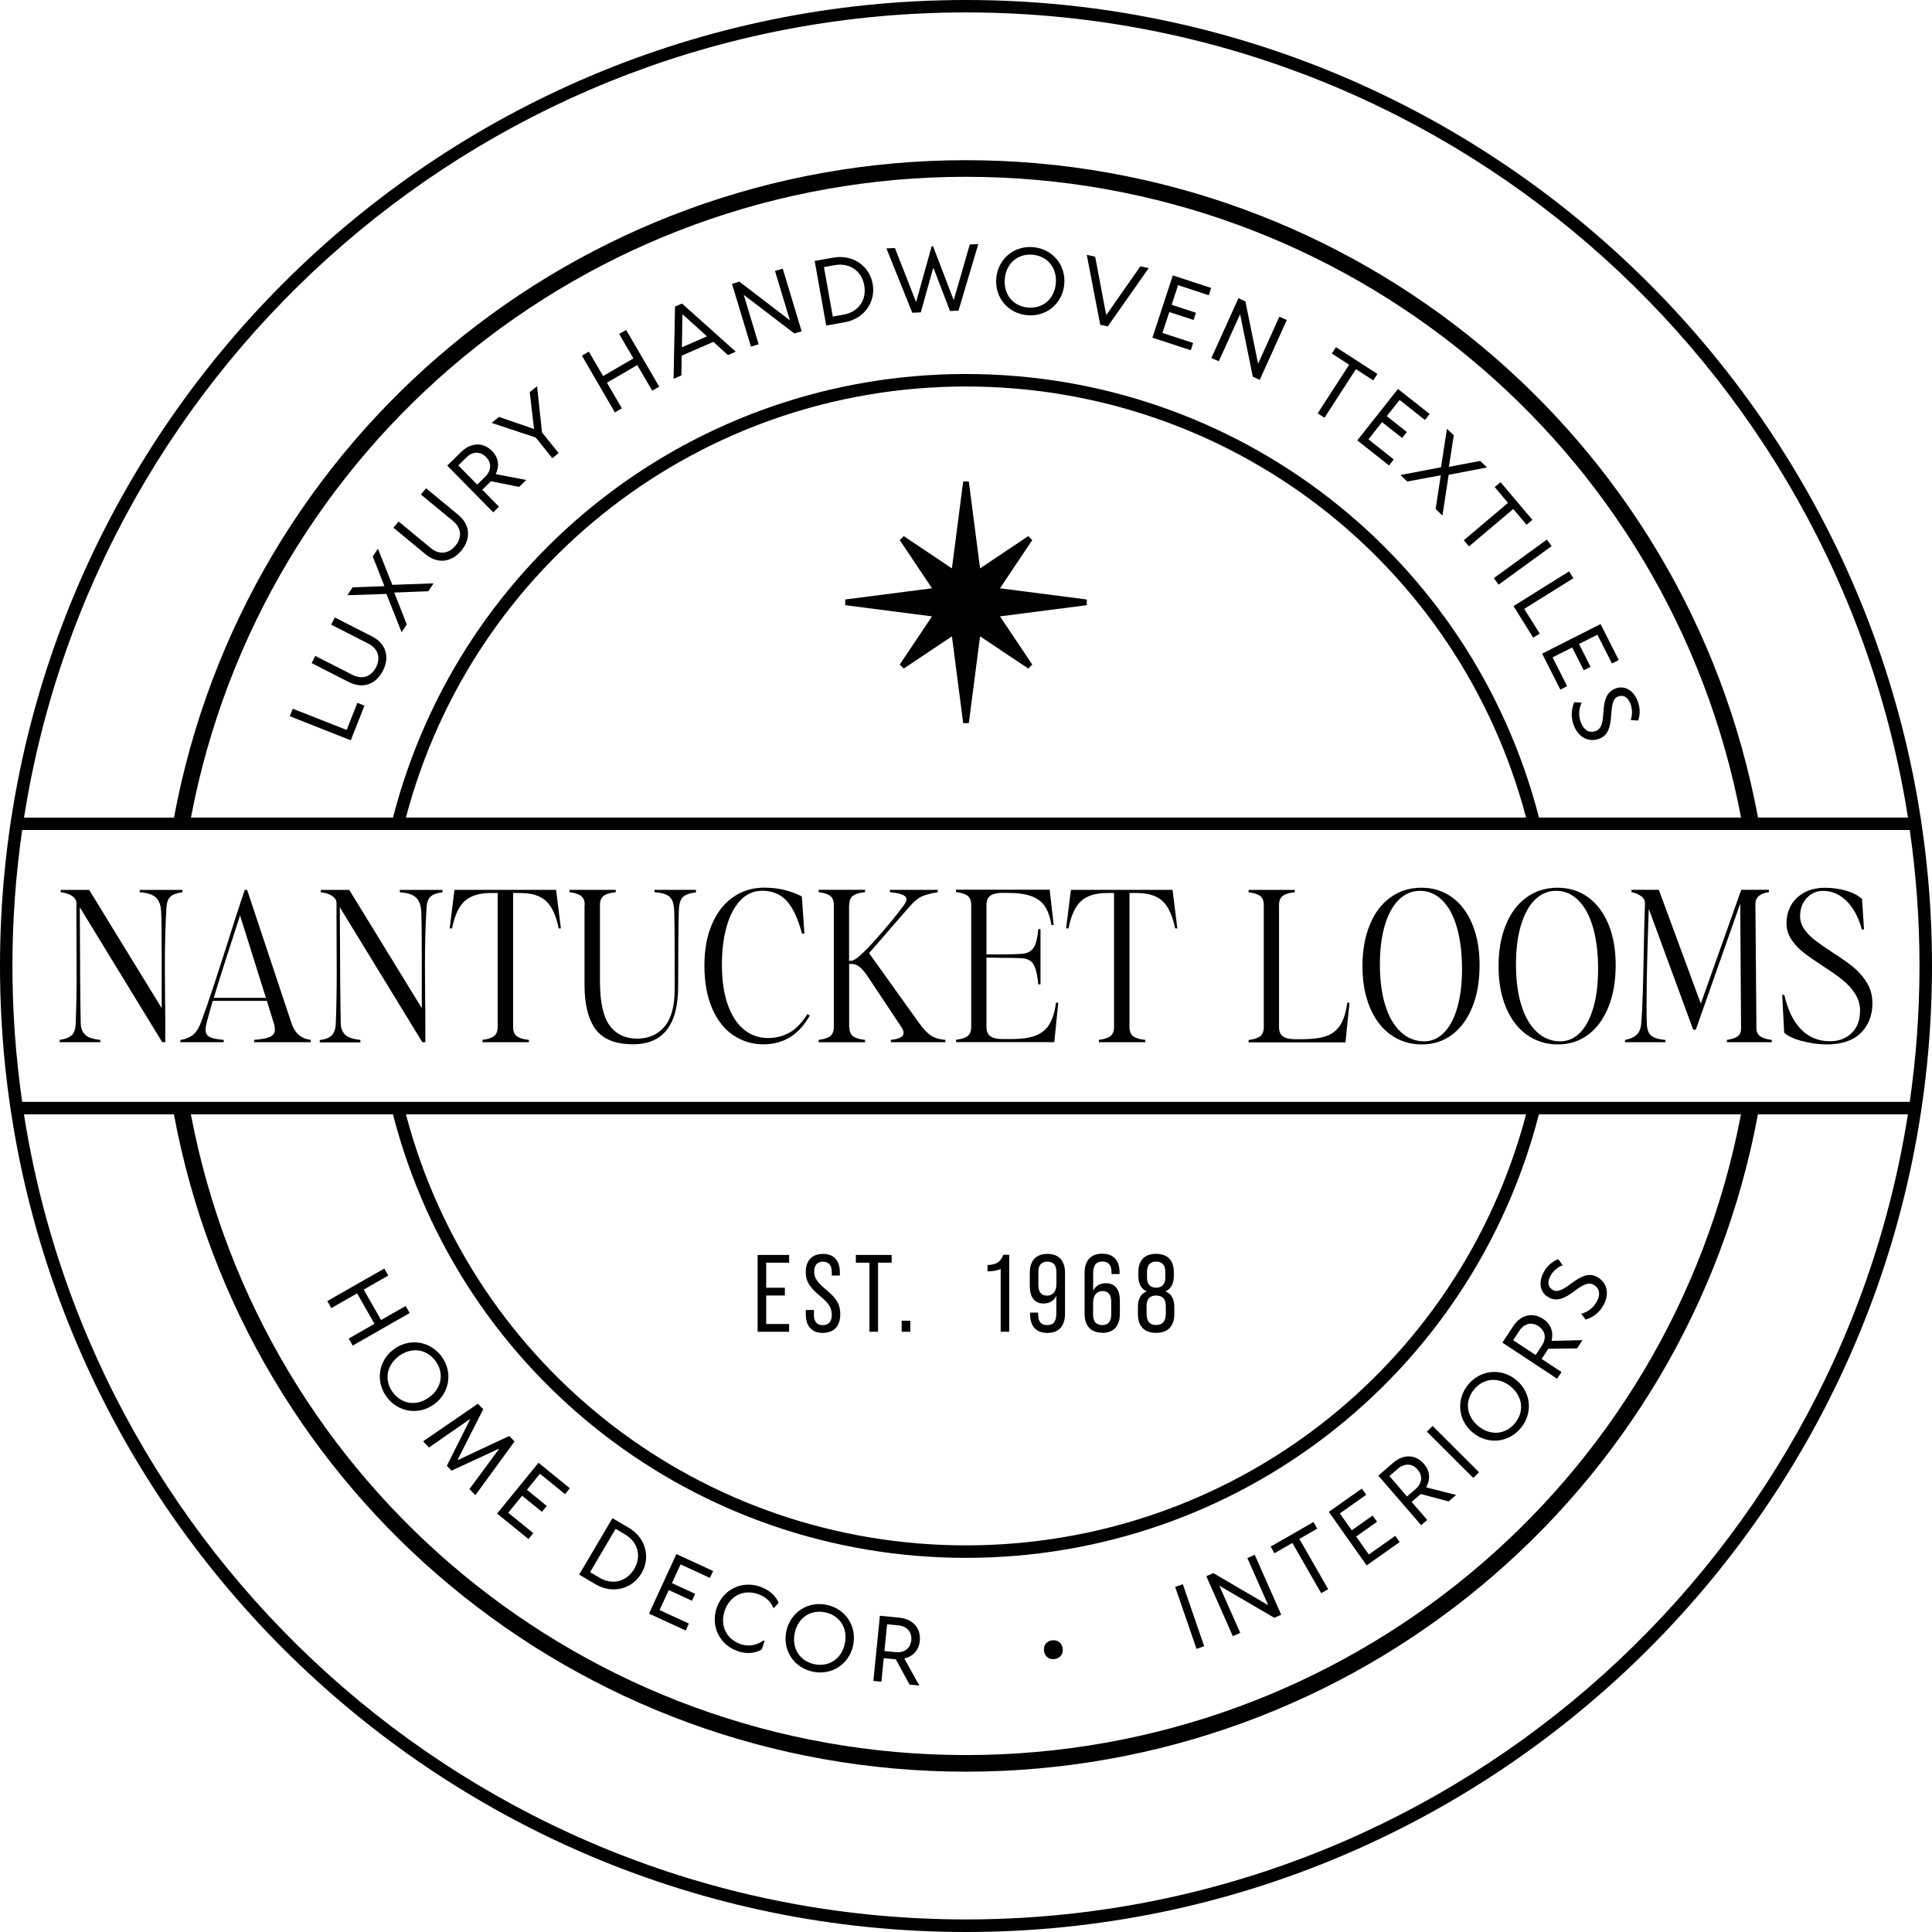 <svg viewBox="0 0 281.38 281.38" xmlns="http://www.w3.org/2000/svg" id="uuid-bc2a18b5-3fb4-4c53-a046-c342d13ebaee"><polygon style="stroke-width:0px;" points="48.26 190.51 52.01 188.37 54.54 192.8 50.79 194.95 51.37 195.97 59.67 191.23 59.08 190.21 55.5 192.25 52.97 187.82 56.55 185.77 55.97 184.75 47.67 189.49 48.26 190.51"></polygon><path style="stroke-width:0px;" d="m56.33,203.47c1.68,2.25,4.7,2.69,6.95,1.01,2.25-1.68,2.69-4.7,1.01-6.95-1.68-2.25-4.7-2.69-6.95-1.01-2.25,1.68-2.69,4.7-1.01,6.95Zm1.76-5.96c1.83-1.37,4.03-1.05,5.32.68,1.29,1.73.97,3.93-.87,5.29-1.84,1.37-4.03,1.05-5.32-.68-1.29-1.73-.97-3.93.87-5.29Z"></path><polygon style="stroke-width:0px;" points="62.48 210.81 68.42 206.69 68.46 206.73 65.08 213.48 65.76 214.19 72.62 211.01 72.66 211.06 68.37 216.87 69.23 217.76 74.94 209.94 74.17 209.14 66.71 212.63 66.66 212.58 70.38 205.24 69.6 204.44 61.62 209.92 62.48 210.81"></polygon><polygon style="stroke-width:0px;" points="76.97 224.15 77.67 223.29 74.02 220.32 76.04 217.84 78.93 220.19 79.63 219.33 76.74 216.97 78.64 214.64 82.29 217.61 82.99 216.75 78.43 213.04 72.4 220.44 76.97 224.15"></polygon><path style="stroke-width:0px;" d="m93.43,229.13c1.36-2.31.62-5.17-1.86-6.63l-2.37-1.39-4.85,8.22,2.37,1.4c2.48,1.46,5.34.72,6.7-1.59Zm-3.77-6.47l1.35.8c1.92,1.13,2.45,3.19,1.35,5.05-1.1,1.86-3.15,2.39-5.07,1.26l-1.35-.8,3.72-6.31Z"></path><polygon style="stroke-width:0px;" points="100.33 236.46 96.06 234.49 97.4 231.58 100.78 233.14 101.25 232.13 97.86 230.57 99.12 227.84 103.39 229.81 103.86 228.8 98.51 226.34 94.52 235.01 99.87 237.47 100.33 236.46"></polygon><path style="stroke-width:0px;" d="m107.4,240.47c2.16.74,3.54-.24,3.54-.24l.42-1.24-.18-.06s-1.44,1.17-3.29.53c-2.1-.72-3.08-2.71-2.34-4.88.74-2.16,2.74-3.14,4.84-2.42,1.86.63,2.26,2.08,2.26,2.08l.75-.78s-.48-1.62-2.77-2.4c-2.6-.89-5.34.45-6.25,3.11-.91,2.66.43,5.4,3.03,6.29Z"></path><path style="stroke-width:0px;" d="m118.34,243.46c2.75.6,5.32-1.06,5.91-3.81.59-2.75-1.06-5.32-3.81-5.91-2.75-.6-5.31,1.06-5.91,3.81-.6,2.75,1.06,5.32,3.81,5.91Zm-2.59-5.65c.48-2.24,2.35-3.44,4.46-2.98,2.11.46,3.31,2.32,2.83,4.56-.48,2.24-2.35,3.44-4.46,2.98-2.11-.46-3.31-2.32-2.83-4.56Z"></path><path style="stroke-width:0px;" d="m128.71,241.5l1.76.17,2,3.68,1.43.14-2.17-3.89v-.07s2.01-.32,2.23-2.54c.18-1.82-.93-3.18-3.01-3.39l-2.8-.28-.95,9.49,1.17.12.34-3.45Zm.49-4.94l1.63.16c1.3.13,2,.99,1.89,2.16-.12,1.17-.98,1.87-2.28,1.74l-1.63-.16.39-3.9Z"></path><path style="stroke-width:0px;" d="m153.58,241.63c.78-.1,1.3-.69,1.19-1.54-.11-.84-.76-1.29-1.53-1.19-.78.1-1.3.69-1.19,1.54.11.84.76,1.29,1.54,1.19Z"></path><rect style="stroke-width:0px;" transform="translate(-67.24 69.26) rotate(-19.01)" height="9.55" width="1.18" y="230.68" x="172.67"></rect><polygon style="stroke-width:0px;" points="180.63 237.81 177.58 230.94 185.59 235.62 186.6 235.17 182.74 226.44 181.67 226.92 184.71 233.79 176.71 229.11 175.69 229.56 179.55 238.29 180.63 237.81"></polygon><polygon style="stroke-width:0px;" points="188.22 224.72 192.42 232.03 193.44 231.45 189.24 224.13 191.85 222.63 191.3 221.67 185.06 225.25 185.61 226.22 188.22 224.72"></polygon><polygon style="stroke-width:0px;" points="203.85 224.59 203.21 223.68 199.36 226.4 197.51 223.78 200.56 221.63 199.91 220.73 196.87 222.87 195.14 220.42 198.98 217.7 198.34 216.8 193.53 220.19 199.04 227.99 203.85 224.59"></polygon><path style="stroke-width:0px;" d="m207.86,221.36l-2.27-2.62,1.34-1.15,4.05,1.08,1.09-.94-4.32-1.1-.04-.05s1.14-1.68-.31-3.36c-1.2-1.39-2.95-1.51-4.53-.15l-2.13,1.84,6.24,7.22.89-.77Zm-5.51-6.38l1.24-1.07c.99-.86,2.1-.77,2.87.12.77.89.69,2-.3,2.85l-1.24,1.07-2.56-2.97Z"></path><rect style="stroke-width:0px;" transform="translate(-87.54 211.94) rotate(-45.07)" height="9.55" width="1.18" y="206.68" x="211.02"></rect><path style="stroke-width:0px;" d="m221.48,208c1.8-2.16,1.53-5.2-.63-7-2.16-1.8-5.2-1.53-7,.63-1.8,2.16-1.53,5.2.63,7,2.16,1.8,5.2,1.53,7-.63Zm-6.78-5.65c1.38-1.66,3.59-1.86,5.35-.39s1.96,3.68.58,5.33c-1.38,1.66-3.59,1.86-5.35.39-1.76-1.47-1.96-3.68-.58-5.33Z"></path><path style="stroke-width:0px;" d="m227.43,199.83l-2.9-1.91.97-1.48,4.19-.06.79-1.2-4.46.11-.05-.04s.64-1.93-1.21-3.15c-1.53-1.01-3.25-.66-4.4,1.09l-1.55,2.35,7.97,5.26.65-.98Zm-7.05-4.64l.9-1.37c.72-1.09,1.81-1.32,2.79-.67.98.65,1.21,1.74.49,2.83l-.9,1.37-3.28-2.16Z"></path><path style="stroke-width:0px;" d="m225.55,188.96c2.65,1.41,4.64-2.86,6.54-1.85.81.43,1.08,1.32.49,2.41-.83,1.56-2.3,1.81-2.3,1.81l.65.86s1.68-.37,2.63-2.15c.92-1.73.44-3.32-1-4.09-2.48-1.32-4.69,2.83-6.37,1.94-.69-.37-.91-1.08-.38-2.06.64-1.21,1.79-1.56,1.79-1.56l-.65-.87s-1.3.35-2.13,1.9c-.86,1.61-.43,3.03.72,3.64Z"></path><polygon style="stroke-width:0px;" points="50.49 106.31 42.64 103.22 42.2 104.31 51.09 107.82 53.08 102.77 52.05 102.36 50.49 106.31"></polygon><path style="stroke-width:0px;" d="m54.18,92.69l-5.42-2.76-.53,1.05,5.42,2.76c1.4.71,1.83,2.03,1.12,3.43-.71,1.4-2.03,1.83-3.43,1.12l-5.42-2.76-.53,1.05,5.42,2.76c1.98,1.01,3.92.38,4.96-1.66,1.04-2.04.41-3.98-1.58-4.98Z"></path><polygon style="stroke-width:0px;" points="55.04 79.91 54.29 81.05 55.99 85.37 51.35 85.54 50.6 86.69 56.28 86.5 58.49 92.08 59.24 90.93 57.42 86.3 62.39 86.11 63.14 84.96 57.14 85.18 55.04 79.91"></polygon><path style="stroke-width:0px;" d="m66.74,74.98l-4.69-3.87-.75.91,4.69,3.87c1.21,1,1.34,2.38.34,3.59-1,1.21-2.38,1.34-3.59.34l-4.69-3.87-.75.91,4.69,3.87c1.72,1.42,3.74,1.22,5.2-.54,1.46-1.77,1.26-3.79-.45-5.21Z"></path><path style="stroke-width:0px;" d="m72.2,69.03s1.03-1.75-.52-3.33c-1.28-1.31-3.04-1.32-4.53.14l-2.01,1.97,6.69,6.81.84-.82-2.43-2.47,1.26-1.24,4.11.82,1.03-1.01-4.38-.83-.05-.05Zm-1.53.4l-1.17,1.15-2.75-2.8,1.17-1.15c.93-.92,2.04-.9,2.87-.07.82.84.81,1.95-.12,2.87Z"></path><polygon style="stroke-width:0px;" points="78.22 56.25 77.15 57.11 77.78 62.48 72.67 60.72 71.6 61.59 78.02 63.72 80.44 66.73 81.36 65.99 78.94 62.98 78.22 56.25"></polygon><polygon style="stroke-width:0px;" points="90.18 48.64 92.25 52.2 87.84 54.77 85.76 51.21 84.75 51.8 89.55 60.06 90.57 59.47 88.4 55.74 92.81 53.17 94.99 56.9 96.01 56.31 91.19 48.05 90.18 48.64"></polygon><path style="stroke-width:0px;" d="m98.31,44.66l-.21,10.51,1.14-.5.04-2.87,4.62-2.01,2.12,1.93,1.14-.5-7.83-7.01-1.02.44Zm1.14,1.15l3.52,3.18-3.66,1.59.08-4.74.06-.03Z"></path><polygon style="stroke-width:0px;" points="112.87 39.46 115.04 46.65 107.68 41.02 106.61 41.34 109.37 50.48 110.49 50.14 108.32 42.94 115.69 48.57 116.75 48.25 114 39.12 112.87 39.46"></polygon><path style="stroke-width:0px;" d="m121.36,37.52l-2.71.48,1.68,9.41,2.71-.48c2.83-.51,4.53-2.94,4.06-5.58-.47-2.64-2.9-4.33-5.74-3.83Zm1.48,8.31l-1.55.28-1.29-7.21,1.55-.28c2.19-.39,3.94.82,4.32,2.95s-.84,3.87-3.03,4.26Z"></path><polygon style="stroke-width:0px;" points="138.93 43.63 138.87 43.64 135.89 35.86 135.69 35.87 133.45 43.89 133.38 43.89 130.34 36.12 129.1 36.18 132.87 45.55 134.11 45.49 135.9 39.07 135.97 39.06 138.36 45.3 139.6 45.24 142.48 35.55 141.24 35.61 138.93 43.63"></polygon><path style="stroke-width:0px;" d="m150.51,36c-2.8-.26-5.15,1.69-5.41,4.5-.26,2.8,1.69,5.15,4.49,5.41,2.8.26,5.15-1.69,5.41-4.5.26-2.8-1.69-5.15-4.5-5.41Zm3.26,5.29c-.21,2.28-1.92,3.7-4.07,3.5-2.15-.2-3.57-1.91-3.36-4.19.21-2.28,1.92-3.7,4.07-3.5,2.15.2,3.57,1.91,3.36,4.19Z"></path><polygon style="stroke-width:0px;" points="161.16 45.83 161.1 45.82 159.5 37.38 158.28 37.12 160.24 47.3 161.33 47.54 167.3 39.05 166.08 38.79 161.16 45.83"></polygon><polygon style="stroke-width:0px;" points="167.84 49.18 173.43 51.01 173.77 49.95 169.3 48.49 170.3 45.45 173.84 46.6 174.18 45.55 170.64 44.39 171.58 41.53 176.05 43 176.39 41.94 170.81 40.11 167.84 49.18"></polygon><polygon style="stroke-width:0px;" points="183.23 52.98 181.38 43.89 180.37 43.43 176.43 52.14 177.51 52.62 180.61 45.76 182.46 54.86 183.47 55.32 187.41 46.61 186.33 46.12 183.23 52.98"></polygon><polygon style="stroke-width:0px;" points="200.61 54.46 194.57 50.56 193.97 51.49 196.49 53.12 191.91 60.2 192.9 60.84 197.48 53.76 200 55.4 200.61 54.46"></polygon><polygon style="stroke-width:0px;" points="201.28 61.48 204.21 63.79 204.9 62.92 201.97 60.61 203.84 58.25 207.53 61.17 208.22 60.29 203.6 56.65 197.68 64.14 202.3 67.79 202.99 66.91 199.3 63.99 201.28 61.48"></polygon><polygon style="stroke-width:0px;" points="215.58 67.13 211.02 67.99 211.73 63.4 210.74 62.45 209.87 68.06 203.97 69.18 204.95 70.13 209.84 69.22 209.09 74.13 210.08 75.09 210.99 69.15 216.57 68.08 215.58 67.13"></polygon><polygon style="stroke-width:0px;" points="222.33 76.43 223.18 75.71 218.54 70.22 217.69 70.94 219.63 73.24 213.19 78.68 213.95 79.58 220.39 74.13 222.33 76.43"></polygon><rect style="stroke-width:0px;" transform="translate(-5.75 146.06) rotate(-36.02)" height="1.18" width="9.55" y="81.29" x="217"></rect><polygon style="stroke-width:0px;" points="229.15 84.21 228.53 83.21 220.43 88.27 223.3 92.87 224.25 92.28 221.99 88.68 229.15 84.21"></polygon><polygon style="stroke-width:0px;" points="228.98 94.3 230.66 97.62 231.65 97.12 229.97 93.79 232.65 92.44 234.77 96.63 235.76 96.13 233.11 90.89 224.6 95.2 227.25 100.44 228.24 99.94 226.12 95.74 228.98 94.3"></polygon><path style="stroke-width:0px;" d="m238.51,102.1c-.67-1.71-2.03-2.29-3.25-1.82-2.8,1.11-.83,5.39-2.84,6.18-.85.34-1.7-.03-2.16-1.19-.65-1.64.11-2.93.11-2.93l-1.08-.07s-.81,1.52-.07,3.4c.72,1.83,2.25,2.49,3.77,1.89,2.62-1.03.89-5.41,2.65-6.11.73-.29,1.41,0,1.82,1.04.5,1.28.03,2.38.03,2.38l1.08.07s.58-1.21-.07-2.85Z"></path><polygon style="stroke-width:0px;" points="150.34 78.66 149.76 78.08 142.74 82.78 141.1 70.13 140.28 70.13 138.64 82.78 131.62 78.08 131.04 78.66 135.74 85.68 123.1 87.31 123.1 88.14 135.74 89.77 131.04 96.79 131.62 97.37 138.64 92.68 140.28 105.32 141.1 105.32 142.74 92.68 149.76 97.37 150.34 96.79 145.64 89.77 158.28 88.14 158.28 87.31 145.64 85.68 150.34 78.66"></polygon><path style="stroke-width:0px;" d="m10.42,150.78c-.36.35-.93.57-1.73.67v.34h5.92v-.34c-1.06-.1-1.8-.35-2.21-.75-.41-.4-.62-.94-.64-1.63-.06-2.42-.11-8.07-.14-16.94l12.01,19.66h.44v-1.58c0-2.13,0-3.74-.03-4.82l-.03-4.78c0-3.15.08-5.95.23-8.41.04-.75.23-1.29.58-1.61.35-.32.93-.54,1.74-.64v-.34h-6.21v.34c1.1.08,1.88.33,2.34.75.45.42.71,1.05.77,1.9.06.87.09,3.08.09,6.61v7.62l-10.56-17.22h-4.15v.34c.7.08,1.25.26,1.67.55.42.29.62.62.62,1.01v2.04l.03,8.08c0,2.97-.05,5.47-.14,7.5-.04.77-.24,1.33-.6,1.68Z"></path><path style="stroke-width:0px;" d="m26.28,151.79h6.3v-.34c-.99-.08-1.67-.22-2.06-.43-.39-.2-.58-.56-.58-1.07,0-.26.07-.66.2-1.19l.84-2.99h7.89l.96,3.11c.14.41.2.76.2,1.07,0,.47-.22.81-.67,1.04-.45.22-1.23.38-2.35.46v.34h8.24v-.34c-1.37-.16-2.3-.96-2.79-2.41l-6.47-19.44h-.35c-.75,2.21-1.63,4.94-2.64,8.17-.62,1.93-1.25,3.89-1.9,5.87-.65,1.98-1.25,3.71-1.81,5.2-.35.94-.77,1.58-1.26,1.94-.49.36-1.08.58-1.76.69v.34Zm8.68-18.47l3.77,12.01h-7.6c.74-2.44,2.01-6.44,3.83-12.01Z"></path><path style="stroke-width:0px;" d="m52.48,151.45c-1.06-.1-1.8-.35-2.21-.75-.41-.4-.62-.94-.64-1.63-.06-2.42-.11-8.07-.14-16.94l12.02,19.66h.44v-1.58c0-2.13-.01-3.74-.03-4.82l-.03-4.78c0-3.15.08-5.95.23-8.41.04-.75.23-1.29.58-1.61.35-.32.93-.54,1.74-.64v-.34h-6.21v.34c1.1.08,1.88.33,2.34.75.45.42.71,1.05.77,1.9.06.87.09,3.08.09,6.61v7.62l-10.56-17.22h-4.15v.34c.7.08,1.25.26,1.67.55.42.29.62.62.62,1.01v2.04l.03,8.08c0,2.97-.05,5.47-.14,7.5-.04.77-.24,1.33-.6,1.68-.36.35-.93.57-1.73.67v.34h5.92v-.34Z"></path><path style="stroke-width:0px;" d="m67.69,131.23c.85-.78,2.11-1.17,3.77-1.17h1.02v19.53c0,.59-.17,1.02-.51,1.3-.34.27-.9.46-1.7.56v.34h6.76v-.34c-.81-.08-1.4-.26-1.76-.53-.36-.27-.54-.72-.54-1.33v-19.53h1.04c1.66,0,2.92.39,3.76,1.17.84.78,1.46,2.11,1.84,3.98h.32l-.7-5.61h-14.8l-.7,5.61h.35c.37-1.87.98-3.19,1.83-3.98Z"></path><path style="stroke-width:0px;" d="m85.13,131.8v11.64c0,2.84.54,5,1.61,6.46,1.07,1.46,2.9,2.19,5.47,2.19,4.37,0,6.56-2.82,6.56-8.47,0-5.2.03-8.82.09-10.85.02-1.04.21-1.74.57-2.1.36-.37,1-.6,1.93-.7v-.37h-6.04v.34c.72.06,1.27.17,1.67.34.4.16.69.44.89.82.19.39.3.94.32,1.68.04,1.3.06,3.47.06,6.52v4.78c0,2.46-.49,4.27-1.48,5.44-.99,1.17-2.32,1.75-4,1.75s-3.1-.65-4.02-1.95c-.92-1.3-1.38-3.43-1.38-6.4v-11.12c0-.61.18-1.05.54-1.33.36-.27.94-.45,1.76-.53v-.34h-6.73v.34c.79.1,1.36.29,1.7.56.34.27.51.71.51,1.3Z"></path><path style="stroke-width:0px;" d="m106.8,150.77c1.31.88,2.76,1.33,4.37,1.33,2.94,0,5.19-1.39,6.76-4.18l-.32-.24c-.85,1.32-1.75,2.24-2.68,2.74-.94.51-1.97.76-3.09.76-1.3,0-2.45-.4-3.45-1.2-1.01-.8-1.8-2.01-2.38-3.61-.58-1.6-.87-3.57-.87-5.88,0-2.09.23-3.95.7-5.58.46-1.63,1.14-2.89,2.02-3.81.88-.91,1.93-1.37,3.15-1.37,1.43,0,2.6.47,3.51,1.42.91.95,1.67,2.56,2.29,4.83h.35l-.38-5.42c-.79-.41-1.63-.72-2.51-.94-.88-.22-1.88-.34-3-.34-1.66,0-3.15.45-4.47,1.36-1.32.9-2.35,2.21-3.09,3.92-.74,1.71-1.12,3.72-1.12,6.03,0,2.46.38,4.55,1.13,6.28.75,1.73,1.78,3.03,3.09,3.92Z"></path><path style="stroke-width:0px;" d="m126,151.45c-.81-.08-1.4-.26-1.76-.53-.36-.27-.54-.72-.54-1.33h-.03v-9.2h.41c.37,0,.74.14,1.1.43.37.28.77.76,1.22,1.43l4.82,7.25c.25.35.38.66.38.94,0,.55-.62.88-1.86,1.01v.34h7.95v-.34c-.83-.06-1.51-.26-2.05-.59-.53-.34-1.13-.96-1.79-1.87l-7.28-10.18c1.47-1.67,2.56-2.93,3.28-3.78l2.64-3.02c.64-.73,1.23-1.22,1.78-1.46.55-.24,1.32-.45,2.31-.61v-.34h-6.97v.34c.83.08,1.44.2,1.83.37.39.16.58.39.58.67,0,.22-.15.55-.46.97-1.18,1.58-2.61,3.31-4.3,5.18-1.68,1.87-2.78,2.8-3.28,2.8h-.32v-8.14h.03c0-.61.18-1.05.54-1.33.36-.27.94-.45,1.76-.53v-.34h-6.76v.34c.79.1,1.36.29,1.7.56.34.27.51.71.51,1.3v17.8c0,.59-.17,1.02-.51,1.3-.34.27-.91.46-1.7.56v.34h6.76v-.34Z"></path><path style="stroke-width:0px;" d="m154.12,146.03h-.32c-.19,1.38-.53,2.45-1,3.2-.47.75-1.15,1.29-2.02,1.61-.87.33-2.03.49-3.48.49h-1.33c-.77,0-1.35-.14-1.73-.41-.38-.27-.57-.73-.57-1.36v-10.09c.83,0,1.44.01,1.83.03,1.59,0,2.71.02,3.37.06.48.04.88.17,1.19.38.31.21.56.59.74,1.13.18.54.32,1.31.42,2.3h.32v-8.05h-.32c-.12,1.32-.35,2.24-.71,2.74-.36.51-.91.79-1.64.85-.64.06-1.75.09-3.34.09h-1.86v-7.19c0-.63.19-1.08.57-1.36.38-.27.95-.41,1.73-.41h.67c1.47,0,2.64.15,3.51.46.87.3,1.54.79,2,1.46.46.67.79,1.6.99,2.77h.32l-.58-5.15h-13.64v.34c.79.1,1.36.29,1.7.56.34.27.51.72.51,1.33v17.74c0,.61-.17,1.05-.51,1.33-.34.27-.91.46-1.7.56v.34h14.31l.58-5.76Z"></path><path style="stroke-width:0px;" d="m157.46,131.23c.85-.78,2.11-1.17,3.77-1.17h1.02v19.53c0,.59-.17,1.02-.51,1.3-.34.27-.91.46-1.7.56v.34h6.76v-.34c-.81-.08-1.4-.26-1.76-.53-.36-.27-.54-.72-.54-1.33v-19.53h1.05c1.66,0,2.92.39,3.76,1.17.84.78,1.46,2.11,1.84,3.98h.32l-.7-5.61h-14.8l-.7,5.61h.35c.37-1.87.98-3.19,1.83-3.98Z"></path><path style="stroke-width:0px;" d="m196.54,146.04h-.32c-.19,1.4-.53,2.48-1.02,3.25-.48.76-1.16,1.29-2.02,1.6-.86.3-2.02.46-3.47.46h-1.13c-.77,0-1.35-.14-1.73-.41-.38-.27-.57-.73-.57-1.36v-17.77c0-.61.18-1.05.54-1.33.36-.27.94-.45,1.76-.53v-.34h-6.73v.34c.79.1,1.36.29,1.7.56.34.27.51.71.51,1.3v17.77c0,.61-.17,1.05-.51,1.33-.34.27-.9.46-1.7.56v.34h14.11l.58-5.76Z"></path><path style="stroke-width:0px;" d="m202.53,150.69c1.31.94,2.82,1.42,4.54,1.42s3.16-.48,4.43-1.43c1.27-.95,2.25-2.31,2.95-4.05.7-1.75,1.04-3.77,1.04-6.06s-.35-4.23-1.04-5.93c-.7-1.7-1.68-3.01-2.96-3.95-1.28-.93-2.77-1.4-4.47-1.4s-3.23.47-4.53,1.42c-1.3.94-2.3,2.28-3,4.01-.71,1.73-1.06,3.73-1.06,6s.36,4.25,1.07,5.97c.72,1.73,1.73,3.06,3.03,4.01Zm-.84-15.91c.47-1.61,1.15-2.86,2.03-3.73.88-.87,1.91-1.31,3.09-1.31s2.32.46,3.25,1.39c.93.92,1.64,2.24,2.13,3.95.49,1.71.74,3.72.74,6.03,0,2.13-.22,3.99-.67,5.58-.45,1.58-1.08,2.81-1.92,3.67-.83.86-1.8,1.3-2.9,1.3-1.32,0-2.46-.46-3.44-1.37-.98-.91-1.73-2.21-2.25-3.89-.52-1.68-.78-3.64-.78-5.9s.24-4.1.71-5.71Z"></path><path style="stroke-width:0px;" d="m222.35,150.69c1.31.94,2.82,1.42,4.54,1.42s3.16-.48,4.43-1.43c1.27-.95,2.25-2.31,2.95-4.05.7-1.75,1.04-3.77,1.04-6.06s-.35-4.23-1.04-5.93c-.7-1.7-1.68-3.01-2.96-3.95-1.28-.93-2.77-1.4-4.47-1.4s-3.23.47-4.53,1.42c-1.3.94-2.3,2.28-3,4.01-.71,1.73-1.06,3.73-1.06,6s.36,4.25,1.07,5.97c.72,1.73,1.73,3.06,3.03,4.01Zm-.84-15.91c.47-1.61,1.15-2.86,2.03-3.73.88-.87,1.91-1.31,3.09-1.31,1.24,0,2.32.46,3.25,1.39.93.92,1.64,2.24,2.13,3.95.49,1.71.74,3.72.74,6.03,0,2.13-.22,3.99-.67,5.58-.45,1.58-1.08,2.81-1.92,3.67-.83.86-1.8,1.3-2.9,1.3-1.32,0-2.46-.46-3.44-1.37-.98-.91-1.73-2.21-2.25-3.89-.52-1.68-.78-3.64-.78-5.9s.24-4.1.71-5.71Z"></path><path style="stroke-width:0px;" d="m242.57,151.47c-1.03-.1-1.73-.32-2.12-.67-.39-.34-.59-.96-.61-1.86-.02-.59-.03-1.49-.03-2.71,0-3.35.11-7.97.32-13.87l6.47,17.61h.38l6.47-18.38.12,18.25c0,.47-.16.83-.48,1.08-.32.25-.85.43-1.58.53v.34h6.53v-.34c-1.49-.16-2.23-.7-2.23-1.62l-.15-18.16c0-.98.66-1.55,1.97-1.74v-.34h-4.03l-5.89,16.58-6.12-16.58h-3.98v.34c.52.1.99.29,1.39.58.41.28.6.67.58,1.16-.06,1.48-.1,2.79-.12,3.92-.02,1.13-.04,2.07-.06,2.82-.08,4.92-.19,8.42-.35,10.51-.06.85-.3,1.46-.74,1.83-.44.37-.98.6-1.64.7v.34h5.89v-.34Z"></path><path style="stroke-width:0px;" d="m262.39,151.59c1.22.35,2.44.52,3.66.52,2.17,0,3.82-.55,4.95-1.66,1.13-1.11,1.7-2.55,1.7-4.34,0-1.14-.28-2.15-.83-3.03-.55-.88-1.22-1.64-2-2.27-.78-.63-1.81-1.35-3.09-2.16-1.04-.69-1.87-1.27-2.48-1.74-.61-.47-1.12-1-1.52-1.58-.41-.59-.61-1.23-.61-1.92,0-1.02.31-1.88.94-2.59.63-.71,1.43-1.07,2.39-1.07,1.28,0,2.41.48,3.41,1.45,1,.97,1.75,2.35,2.25,4.16h.32l-.29-4.42c-.54-.51-1.29-.91-2.25-1.2-.96-.29-2.01-.44-3.15-.44s-2.19.23-3.03.7c-.84.47-1.48,1.09-1.92,1.87-.44.78-.65,1.65-.65,2.61,0,.85.24,1.64.71,2.35.47.71,1.05,1.34,1.74,1.87.69.54,1.62,1.19,2.8,1.97,1.2.77,2.16,1.45,2.89,2.03.73.58,1.34,1.24,1.83,2,.49.75.74,1.58.74,2.5,0,1.38-.41,2.47-1.22,3.26-.81.79-1.87,1.19-3.16,1.19-1.66,0-3.06-.57-4.19-1.71-1.13-1.14-1.95-2.81-2.45-5.03h-.32l.29,5.49c.48.47,1.34.87,2.55,1.22Z"></path><polygon style="stroke-width:0px;" points="114.93 192.83 111.59 192.83 111.59 188.68 114.31 188.68 114.31 187.55 111.59 187.55 111.59 183.9 114.93 183.9 114.93 182.77 110.34 182.77 110.34 193.96 114.93 193.96 114.93 192.83"></polygon><path style="stroke-width:0px;" d="m119.84,194.12c1.63,0,2.54-.99,2.54-2.73,0-1.36-.49-2.25-2.03-3.53-1.33-1.09-1.77-1.73-1.77-2.65,0-.98.48-1.46,1.28-1.46s1.28.48,1.28,1.49v.53h1.18v-.45c0-1.71-.85-2.7-2.46-2.7s-2.51.99-2.51,2.67c0,1.26.51,2.16,2.06,3.44,1.3,1.07,1.73,1.73,1.73,2.77s-.5,1.5-1.31,1.5-1.29-.48-1.29-1.49v-.72h-1.18v.62c0,1.73.86,2.72,2.49,2.72Z"></path><polygon style="stroke-width:0px;" points="126.63 193.96 127.88 193.96 127.88 183.9 129.86 183.9 129.86 182.77 124.65 182.77 124.65 183.9 126.63 183.9 126.63 193.96"></polygon><rect style="stroke-width:0px;" height="1.61" width="1.26" y="192.35" x="131.32"></rect><path style="stroke-width:0px;" d="m145.73,193.96h1.25v-11.21h-.86c-.37,1.02-.99,1.45-2.3,1.49v.93c.7-.02,1.41-.11,1.92-.35v9.15Z"></path><path style="stroke-width:0px;" d="m152.03,189.84c.83,0,1.47-.4,1.82-1.12v2.53c0,1.26-.46,1.74-1.34,1.74s-1.31-.48-1.31-1.55v-.27h-1.18v.19c0,1.77.86,2.77,2.53,2.77s2.56-.99,2.56-2.83v-5.93c0-1.78-.91-2.75-2.56-2.75s-2.57.98-2.57,2.75v1.89c0,1.6.62,2.59,2.06,2.59Zm-.81-4.56c0-1.02.45-1.53,1.33-1.53s1.31.51,1.31,1.53v1.77c0,.98-.49,1.65-1.37,1.65s-1.26-.59-1.26-1.55v-1.87Z"></path><path style="stroke-width:0px;" d="m160.54,194.12c1.65,0,2.56-.99,2.56-2.77v-1.89c0-1.58-.62-2.57-2.05-2.57-.85,0-1.49.38-1.84,1.1v-2.53c0-1.25.48-1.73,1.36-1.73.83,0,1.31.48,1.31,1.53v.29h1.18v-.21c0-1.78-.88-2.75-2.53-2.75s-2.57.98-2.57,2.81v5.93c0,1.77.91,2.77,2.57,2.77Zm-1.33-4.44c0-.99.51-1.65,1.37-1.65s1.26.59,1.26,1.53v1.89c0,1.02-.45,1.54-1.31,1.54s-1.33-.51-1.33-1.54v-1.77Z"></path><path style="stroke-width:0px;" d="m168.38,194.12c1.76,0,2.65-1.02,2.65-2.73v-1.04c0-1.09-.37-1.9-1.28-2.27v-.02c.78-.35,1.21-1.09,1.21-2.22v-.54c0-1.74-.91-2.69-2.59-2.69s-2.58.94-2.58,2.69v.54c0,1.14.42,1.87,1.2,2.22v.02c-.9.37-1.26,1.18-1.26,2.27v1.04c0,1.71.88,2.73,2.64,2.73Zm-1.33-8.86c0-.99.43-1.52,1.33-1.52s1.34.53,1.34,1.52v.81c0,.93-.46,1.47-1.34,1.47s-1.33-.54-1.33-1.47v-.81Zm-.06,4.97c0-1.02.46-1.55,1.39-1.55s1.41.53,1.41,1.55v1.09c0,1.04-.43,1.66-1.41,1.66s-1.39-.62-1.39-1.66v-1.09Z"></path><path style="stroke-width:0px;" d="m140.69,0C63.11,0,0,63.11,0,140.69s63.11,140.69,140.69,140.69,140.69-63.11,140.69-140.69S218.27,0,140.69,0Zm0,1.81c69.23,0,126.78,50.91,137.19,117.26h-21.84c-10.33-55.52-58.72-95.74-115.35-95.74S35.67,63.56,25.34,119.08H3.5C13.91,52.73,71.46,1.81,140.69,1.81Zm83.45,117.26c-9.82-38.07-44.02-64.6-83.45-64.6s-73.64,26.53-83.45,64.6h-29.43c10.29-54.14,57.57-93.32,112.88-93.32s102.59,39.18,112.88,93.32h-29.43Zm-1.88,0H59.12c9.76-37.02,43.13-62.78,81.57-62.78s71.81,25.76,81.57,62.78Zm-219.03,1.81h274.91c.93,6.47,1.42,13.08,1.42,19.8s-.49,13.33-1.42,19.8H3.23c-.93-6.47-1.42-13.08-1.42-19.8s.49-13.33,1.42-19.8Zm54,41.41c9.81,38.07,44.02,64.6,83.45,64.6s73.64-26.53,83.45-64.6h29.43c-10.29,54.14-57.57,93.32-112.88,93.32s-102.59-39.18-112.88-93.32h29.43Zm1.88,0h163.15c-9.76,37.02-43.13,62.78-81.57,62.78s-71.81-25.76-81.57-62.78Zm81.57,117.26c-69.23,0-126.78-50.91-137.19-117.26h21.84c10.33,55.52,58.72,95.74,115.35,95.74s105.02-40.22,115.35-95.74h21.84c-10.41,66.35-67.96,117.26-137.19,117.26Z"></path></svg>